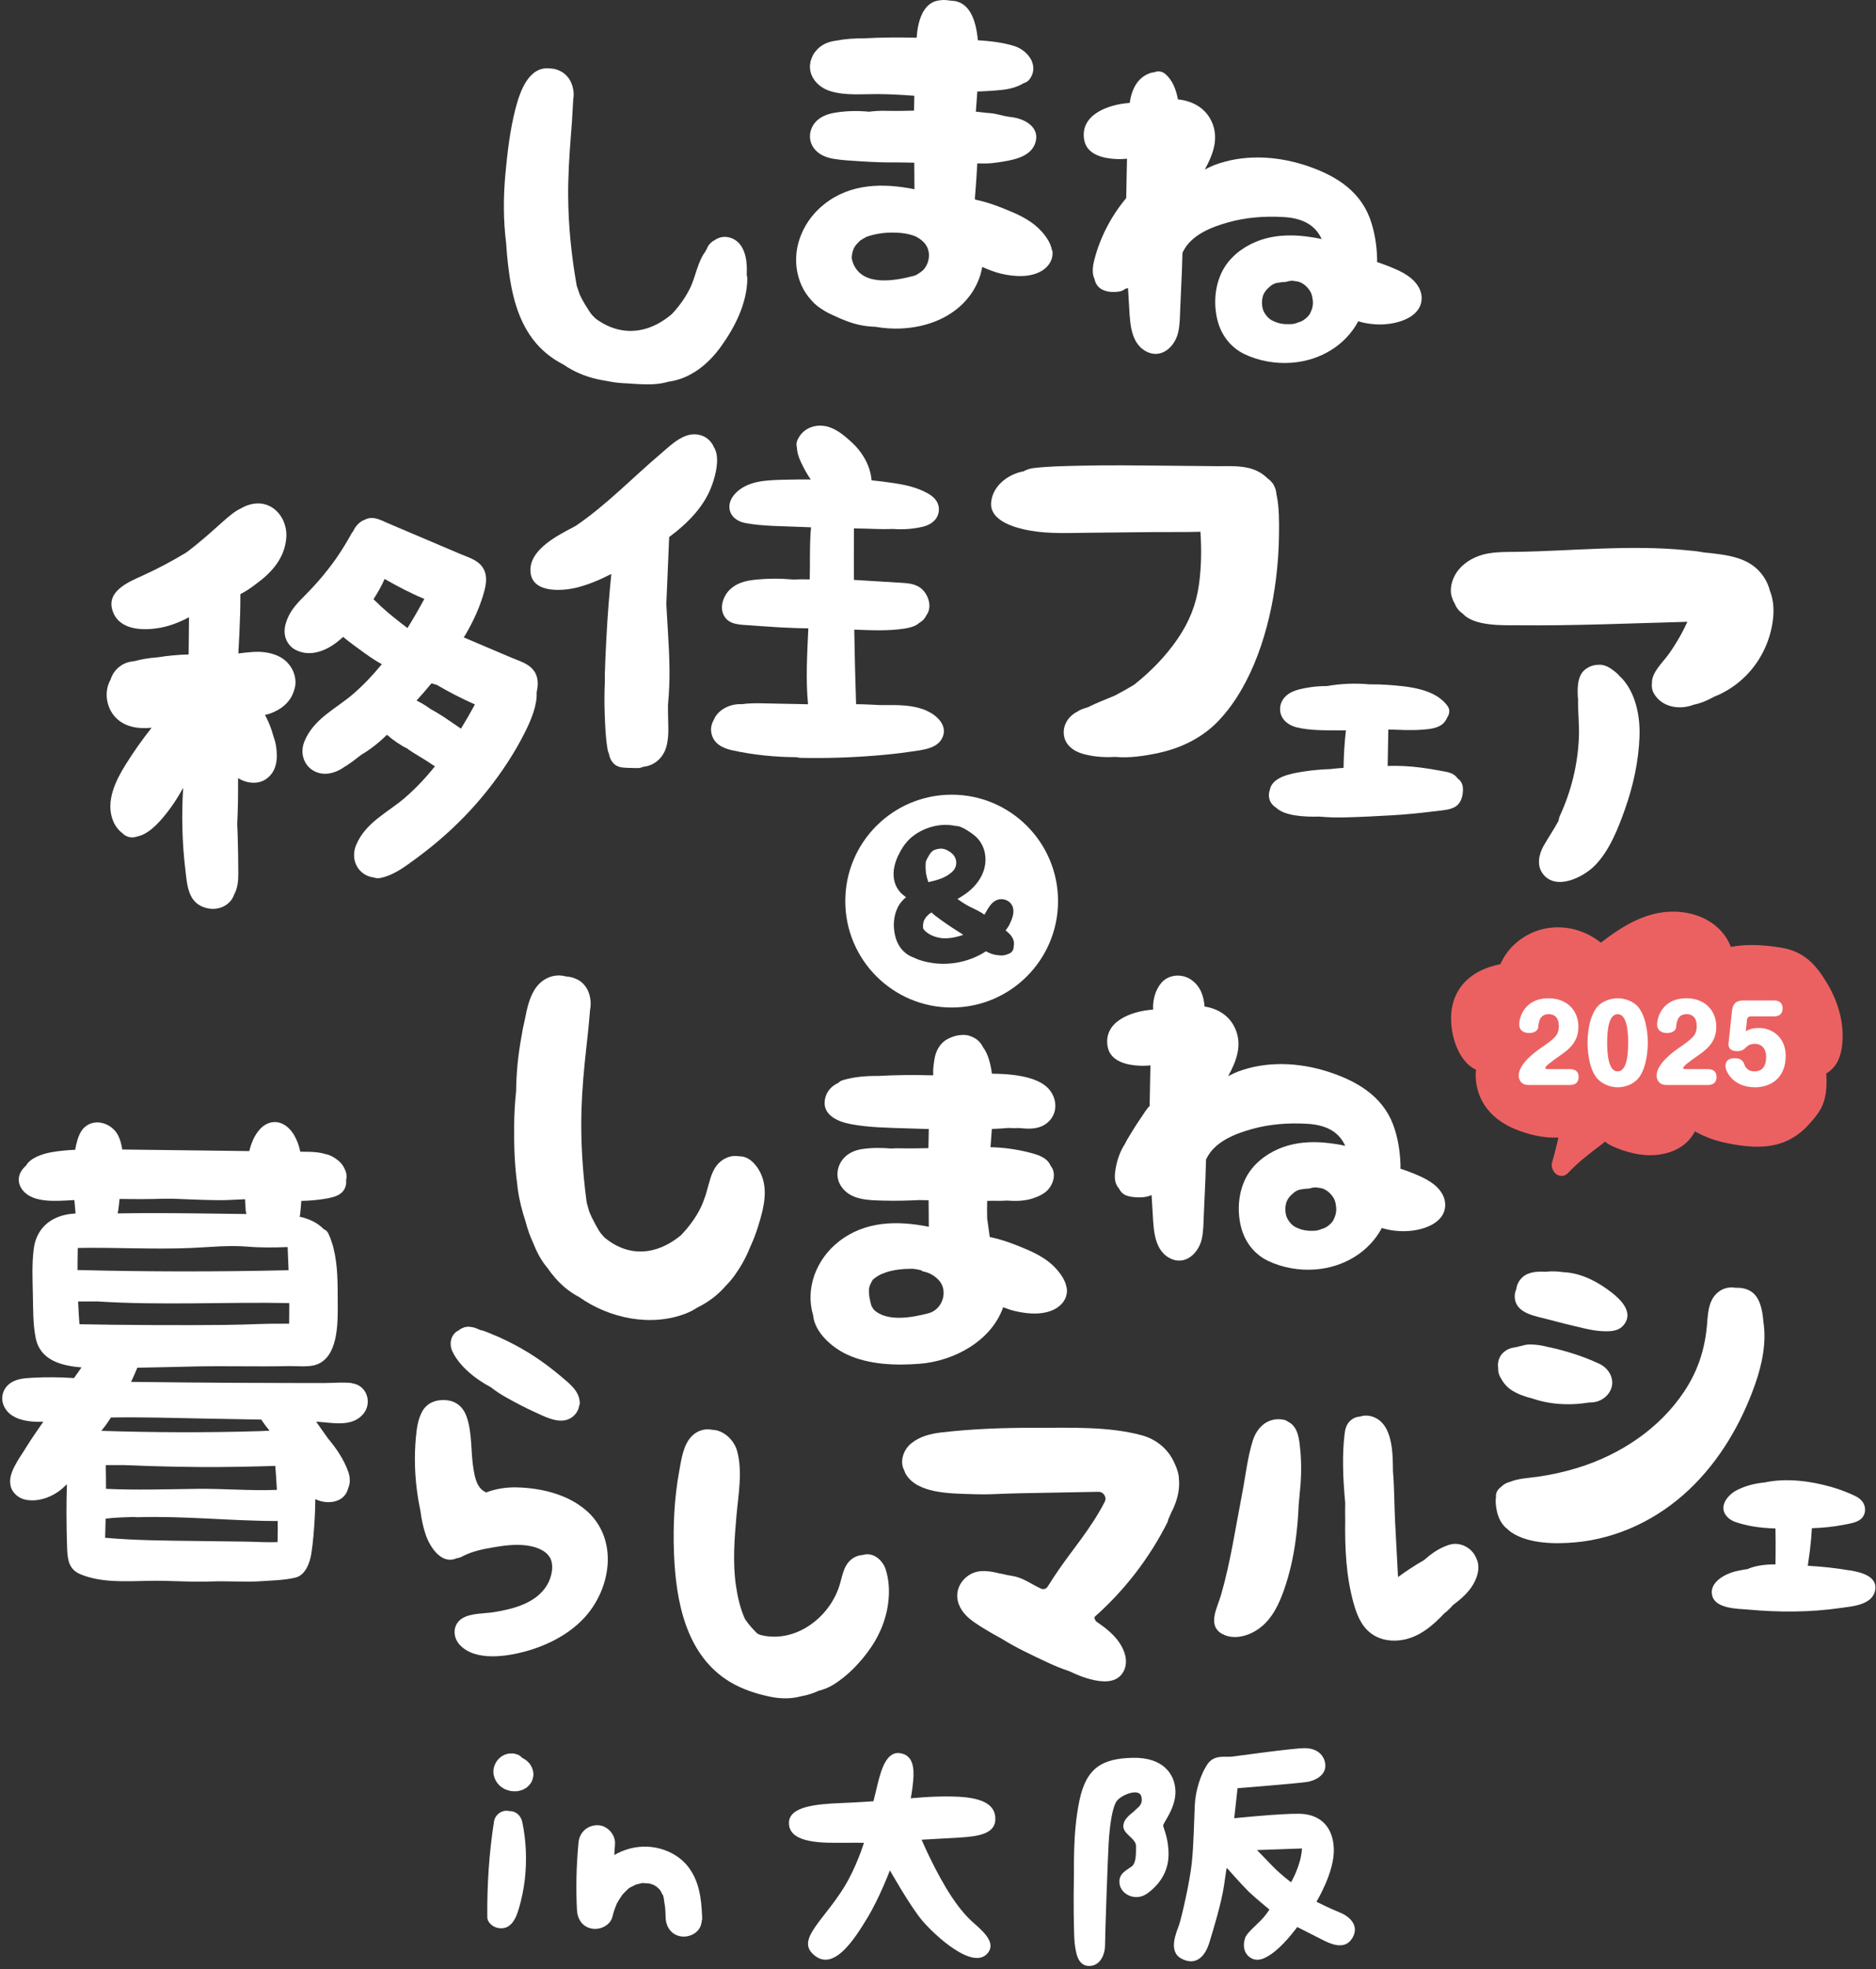 <svg width="527" height="553" viewBox="0 0 527 553" fill="none" xmlns="http://www.w3.org/2000/svg">
<rect x="0" y="0" width="527" height="553" fill="#333333" stroke="none"/>
<g clip-path="url(#clip0_120_12)">
<path d="M267.262 504.482C261.682 504.381 255.854 504.995 255.854 504.995C255.854 504.995 256.319 502.614 256.543 499.905C256.822 496.574 256.582 492.752 252.668 492.301C249.173 491.896 247.631 496.597 246.654 500.567C245.957 503.384 245.368 505.82 245.368 505.82C245.368 505.82 241.152 506.132 236.122 506.334C229.457 506.614 221.738 507.253 221.629 511.814C221.505 517.067 229.093 517.534 235.192 517.488C239.276 517.457 242.694 517.488 242.694 517.488C242.694 517.488 240.625 524.329 237.044 530.081C231.394 539.164 224.195 544.325 228.101 548.45C233.882 554.56 240.23 544.216 243.616 538.643C247.081 532.953 249.987 525.224 249.987 525.224C249.987 525.224 255.776 535.491 259.147 539.421C262.751 543.616 273.423 553.47 277.492 548.434C279.584 545.842 277.011 543.009 273.749 540.207C270.966 537.826 268.804 534.86 267.3 532.595C262.852 525.902 258.892 516.624 258.892 516.624C258.892 516.624 264.503 516.312 269.207 516.04C275.012 515.698 280.042 514.981 279.584 510.195C279.15 505.587 273.485 504.598 267.254 504.482H267.262Z" fill="white"/>
<path d="M330.2 502.863C330.014 498.084 326.635 493.437 318.187 493.624C309.74 493.811 305.167 496.325 303.23 505.626C301.292 514.927 301.788 524.228 301.664 528.252C301.548 531.902 301.602 543.523 301.912 545.85C302.222 548.177 302.664 551.945 305.795 552.069C308.926 552.194 310.429 549.119 310.429 546.099C310.429 543.079 311.181 522.095 311.429 517.752C311.677 513.409 312.367 507.26 313.87 505.564C315.374 503.867 320.063 502.108 320.628 504.497C321.194 506.887 319.567 507.579 318.815 508.397C318.063 509.214 315.622 510.537 315.56 512.794C315.498 515.059 319.125 516.25 319.125 518.391C319.125 520.531 319.187 523.045 318.001 524.049C316.815 525.053 314.056 525.995 314.498 529.015C314.932 532.035 319.063 534.105 322.38 531.653C325.697 529.202 328.2 525.684 328.262 520.905C328.324 516.126 326.759 513.363 326.759 512.608C326.759 511.853 330.386 507.642 330.2 502.863Z" fill="white"/>
<path d="M376.382 537.055C373.251 535.802 369.81 534.035 369.81 534.035C369.81 534.035 374.941 525.676 374.693 519.138C374.445 512.6 370.5 509.393 364.928 509.331C359.356 509.268 346.715 510.584 346.715 510.584L347.653 502.162C347.653 502.162 364.866 500.777 367.175 500.403C369.493 500.03 372.182 498.582 372.306 496.068C372.422 493.678 370.678 490.915 366.548 490.915C363.099 490.915 347.645 493.118 345.956 493.305C344.266 493.492 341.197 492.674 339.322 495.251C337.446 497.827 335.819 502.668 335.633 506.941C335.447 511.214 335.323 517.939 334.819 522.905C334.269 528.384 331.944 538.363 331.254 540.441C330.564 542.511 327.937 547.983 331.944 550.053C335.95 552.124 338.516 549.423 339.701 545.593C340.887 541.756 343.142 534.284 343.832 529.567C344.181 527.186 344.584 524.477 344.584 524.477C344.584 524.477 349.087 529.567 350.776 531.202C352.466 532.836 356.596 536.23 356.596 536.23C356.596 536.23 355.721 537.701 354.217 539.25C352.559 540.962 350.234 542.83 349.776 544.216C348.901 546.854 349.776 548.932 351.466 549.874C353.155 550.816 355.217 550.38 358.348 547.804C361.479 545.228 364.416 541.141 364.416 541.141C364.416 541.141 369.733 543.842 371.484 544.722C373.236 545.601 377.491 547.866 379.746 544.473C382.001 541.079 379.498 538.316 376.367 537.055H376.382ZM365.122 522.726C364.122 526.182 362.68 528.571 362.68 528.571C362.68 528.571 359.929 526.563 357.55 524.111C355.17 521.66 353.109 519.527 353.109 519.527L365.749 519.083C365.749 519.083 365.664 520.858 365.122 522.726Z" fill="white"/>
</g>
<path d="M149.793 497.753C149.776 497.345 149.634 496.919 149.51 496.547C149.492 496.493 149.474 496.44 149.439 496.387C149.297 496.085 149.119 495.766 148.942 495.482C148.8 495.251 148.587 495.074 148.409 494.878C148.214 494.683 148.037 494.488 147.824 494.328C147.487 494.062 147.096 493.849 146.741 493.654C146.723 493.654 146.706 493.654 146.688 493.636C146.369 493.264 145.978 492.962 145.499 492.749C145.304 492.66 145.091 492.625 144.896 492.572C144.718 492.518 144.488 492.43 144.292 492.412C144.097 492.376 143.849 492.412 143.671 492.412C143.476 492.412 143.228 492.394 143.032 492.412C142.695 492.465 142.358 492.572 142.021 492.66C141.968 492.66 141.914 492.696 141.861 492.714C141.471 492.855 141.116 493.086 140.779 493.317C140.442 493.548 140.158 493.867 139.892 494.133C139.803 494.222 139.714 494.328 139.643 494.435C139.111 495.216 138.845 495.801 138.649 496.742C138.649 496.795 138.632 496.866 138.632 496.919C138.596 497.256 138.596 497.647 138.632 498.002C138.632 498.428 138.791 498.836 138.916 499.226C138.951 499.35 138.987 499.457 139.058 499.581C139.235 499.954 139.43 500.344 139.679 500.663C139.998 501.089 140.406 501.533 140.868 501.835C141.311 502.136 141.79 502.456 142.305 502.615C142.837 502.793 143.423 502.988 143.991 503.006C144.417 503.006 144.86 503.059 145.286 503.006C145.712 502.953 146.138 502.811 146.564 502.704C146.688 502.669 146.812 502.615 146.919 502.562C147.238 502.402 147.558 502.225 147.859 502.03C147.93 501.994 147.983 501.941 148.037 501.888C148.303 501.675 148.551 501.409 148.782 501.16C148.817 501.107 148.871 501.072 148.906 501.018C149.084 500.752 149.297 500.433 149.439 500.131C149.545 499.918 149.58 499.687 149.651 499.474C149.847 498.8 149.864 498.587 149.829 497.771L149.793 497.753Z" fill="white"/>
<path d="M146.723 511.683C146.35 509.891 144.931 508.507 143.05 508.596C142.961 508.578 142.89 508.542 142.801 508.525C140.885 508.241 139.075 509.607 138.773 511.524C137.389 520.396 136.804 529.358 136.892 538.337C136.892 539.916 138.489 541.141 139.891 541.407C143.547 542.117 145.002 538.621 145.8 535.817C146.563 533.191 147.114 530.511 147.433 527.778C148.036 522.419 147.823 516.954 146.723 511.683Z" fill="white"/>
<path d="M197.262 539.047C197.262 538.869 197.262 538.692 197.244 538.514C197.244 538.23 197.244 537.946 197.208 537.662C196.996 533.013 196.41 528.506 193.606 524.602C190.944 520.893 186.419 518.799 181.912 518.586C178.487 518.426 175.346 519.332 172.578 520.911C172.649 519.935 172.667 518.941 172.755 517.947C173.022 515.268 170.608 512.571 167.911 512.553C165.036 512.517 162.782 514.523 162.516 517.397C161.913 523.679 161.753 529.996 162.073 536.314C162.197 538.887 163.563 541.07 166.225 541.584C168.55 542.028 171.442 540.715 172.046 538.23C172.241 537.414 172.471 536.615 172.773 535.835C172.915 535.48 173.057 535.107 173.199 534.752C173.252 534.628 173.288 534.557 173.305 534.486C173.323 534.451 173.341 534.433 173.376 534.38C173.767 533.723 174.14 533.049 174.601 532.428C174.636 532.392 174.796 532.144 174.956 531.931C174.938 531.966 174.956 531.931 175.08 531.806C175.204 531.665 175.346 531.523 175.47 531.398C175.896 530.972 176.535 530.245 177.103 529.979C177.209 529.925 177.316 529.89 177.387 529.854C177.76 529.642 178.15 529.446 178.54 529.269C178.576 529.269 178.611 529.233 178.647 529.216C179.055 529.127 179.445 529.003 179.836 528.932C180.066 528.879 180.705 528.666 180.901 528.772L180.244 528.825C180.475 528.825 180.723 528.825 180.954 528.825C181.309 528.825 181.664 528.861 182.018 528.896C182.196 528.896 182.373 528.932 182.551 528.967C182.586 528.967 182.604 528.967 182.622 528.967C182.941 529.056 183.296 529.18 183.598 529.304C183.651 529.34 183.704 529.358 183.793 529.411C183.953 529.5 184.095 529.588 184.237 529.677C184.379 529.766 185.408 530.405 184.716 529.979C184.077 529.588 184.946 530.227 185.106 530.405C185.23 530.529 185.337 530.671 185.443 530.813C185.497 530.884 185.479 530.848 185.514 530.901C185.692 531.15 185.851 531.558 185.94 531.735C185.993 531.86 186.047 531.966 186.1 532.09C186.313 532.623 186.295 532.57 186.064 531.931C186.437 532.144 186.544 533.812 186.632 534.238C186.703 534.628 186.756 535.036 186.81 535.427C186.827 535.569 186.845 535.71 186.863 535.835C186.952 536.704 186.952 537.609 186.987 538.479C187.076 541.052 188.513 543.252 191.14 543.749C193.464 544.193 196.339 542.88 196.96 540.395C197.084 539.916 197.155 539.472 197.191 539.047C197.191 539.047 197.208 539.047 197.226 539.047H197.262Z" fill="white"/>
<path d="M209.773 77.118C209.808 76.284 209.808 75.432 209.773 74.598C209.595 71.173 208.371 67.393 204.573 66.612C203.207 66.329 201.858 66.683 200.794 67.411C199.942 67.837 199.214 68.511 198.771 69.398C198.682 69.558 198.629 69.718 198.558 69.895C198.38 70.144 198.256 70.428 198.114 70.694C196.056 73.427 195.435 77.455 194.051 80.489C192.862 83.062 190.998 85.813 188.709 88.226C186.136 90.391 183.173 92.077 179.819 92.68C175.027 93.532 170.804 92.059 167.255 89.415C166.936 89.096 166.598 88.759 166.297 88.421C166.119 88.209 165.924 87.978 165.764 87.747C165.321 87.073 164.877 86.381 164.416 85.618C164.079 85.05 163.741 84.482 163.44 83.896C163.209 83.471 163.032 83.045 162.819 82.619C162.553 81.856 162.286 81.057 162.002 80.205C160.53 71.883 159.66 63.471 159.607 55.007C159.571 49.435 159.926 43.881 160.352 38.309C160.583 35.487 160.796 32.683 160.92 29.844C160.955 29.188 161.009 28.478 161.044 27.768C161.044 27.715 161.062 27.661 161.08 27.59C161.293 26.082 161.026 24.556 160.423 23.154C159.891 21.912 158.808 20.687 157.602 20.066C156.732 19.605 155.951 19.339 154.975 19.25C154.922 19.25 154.869 19.25 154.798 19.25C148.622 18.327 146.12 25.496 144.825 30.465C143.281 36.392 142.554 42.638 141.986 48.725C141.382 55.238 141.365 61.821 142.181 68.263C142.305 70.286 142.483 72.309 142.713 74.314C143.618 82.14 145.357 90.285 150.628 96.425C152.775 98.927 155.419 100.914 158.329 102.405C161.115 104.339 164.309 105.688 167.734 106.468C168.763 106.699 169.81 106.894 170.857 107.054C170.946 107.054 171.035 107.09 171.124 107.107C172.774 107.444 174.477 107.604 176.199 107.657C177.068 107.728 177.955 107.782 178.825 107.835C181.93 108.012 184.929 108.048 187.84 107.178C193.962 106.344 198.93 102.316 202.533 97.312C206.49 91.829 209.844 85.156 209.933 78.289C209.933 77.898 209.862 77.508 209.755 77.135L209.773 77.118Z" fill="white"/>
<path d="M295.5 70.25C295.181 68.263 293.903 66.453 292.59 64.98C290.39 62.513 287.373 60.845 284.374 59.568C281.003 58.13 277.525 56.764 273.922 56.054L273.869 55.628C274.135 52.381 274.366 49.133 274.543 45.886C276.584 45.886 277.702 46.01 280.204 45.62C283.913 45.052 289.467 44.36 290.834 40.136C292.271 35.7 287.799 33.322 284.179 32.896C281.145 32.541 280.133 31.814 277.063 31.689C276.087 31.548 275.111 31.459 274.135 31.37C274.277 29.489 274.419 27.59 274.543 25.709C276.85 25.621 279.157 25.479 281.446 25.248C283.363 25.053 285.758 24.503 287.568 23.349C288.207 23.189 288.811 22.835 289.29 22.178C290.372 20.652 290.496 19.073 290.017 17.635C289.999 17.547 289.964 17.476 289.928 17.404C289.893 17.316 289.875 17.227 289.84 17.138C289.769 16.961 289.68 16.801 289.591 16.642C289.538 16.535 289.467 16.428 289.414 16.34C289.414 16.34 289.414 16.322 289.396 16.304C288.402 14.743 286.717 13.483 284.907 12.915C281.712 11.921 278.181 11.531 274.703 11.3C274.171 5.657 272.396 0.298 267.161 0.192C267.019 0.156 266.86 0.174 266.7 0.138C265.564 -0.075 264.34 -0.039 263.186 0.227C260.223 0.919 258.785 3.812 258.111 6.509C257.774 7.84 257.597 9.206 257.508 10.59C252.557 10.484 247.588 10.484 242.673 10.768C240.082 10.75 237.491 10.91 234.953 11.407C232.718 11.673 230.641 12.489 229.151 14.37C228.672 14.885 228.317 15.524 228.051 16.216C227.926 16.517 227.82 16.837 227.731 17.138C227.731 17.174 227.713 17.192 227.696 17.227C227.696 17.28 227.696 17.334 227.678 17.387C226.844 21.113 229.541 24.485 233.339 25.621C237.526 26.881 242.247 26.401 246.559 26.419C250.001 26.437 253.426 26.632 256.851 26.898C256.816 28.282 256.78 29.684 256.762 31.068C255.538 31.104 254.331 31.122 253.125 31.139C248.653 31.21 247.819 30.927 244.11 31.37C240.987 31.068 237.846 31.122 234.723 31.619C232.309 31.991 229.949 32.879 228.547 34.99C227.145 37.102 227.181 39.817 228.778 41.804C230.109 43.472 232.15 44.271 234.208 44.608C236.639 44.998 239.106 45.141 241.555 45.282C244.873 45.495 248.191 45.655 251.528 45.602C253.302 45.602 255.059 45.655 256.833 45.691C256.851 48.104 256.887 50.517 256.887 52.931C256.887 53.002 256.904 53.073 256.922 53.144C248.12 51.387 239.017 51.44 231.546 57.331C224.697 62.744 221.538 71.936 225.158 80.134C225.886 81.767 226.844 83.151 227.98 84.375C228.796 85.351 229.807 86.15 230.907 86.842C231.937 87.534 233.055 88.12 234.226 88.617C236.71 89.805 239.283 90.835 241.981 91.349C243.294 91.598 244.625 91.722 245.973 91.775C248.262 92.183 250.623 92.343 252.929 92.254C260.347 91.97 267.836 89.149 272.396 83.08C274.188 80.684 275.431 77.898 275.927 74.953C277.613 75.716 279.335 76.39 281.127 76.834C284.8 77.721 289.662 78.076 292.963 75.858C294.862 74.58 295.98 72.575 295.607 70.268L295.5 70.25ZM259.513 75.68C258.856 76.301 258.093 76.834 257.259 77.277C257.082 77.348 256.922 77.401 256.745 77.455C251.403 78.857 242.353 80.543 239.691 74.012C239.478 73.498 239.336 72.983 239.266 72.486C239.301 71.031 239.709 69.576 240.667 68.547C240.987 68.209 241.324 67.872 241.661 67.535C242.229 67.162 242.815 66.825 243.418 66.506C245.814 65.654 248.351 65.281 250.977 65.317C253.036 65.335 255.041 65.565 256.975 66.293C257.117 66.346 257.313 66.453 257.472 66.524C258.093 66.861 258.697 67.269 259.282 67.819C261.607 69.948 261.359 73.48 259.495 75.662L259.513 75.68Z" fill="white"/>
<path d="M394.36 76.727C392 75.432 389.409 74.456 386.836 73.586C386.836 73.231 386.871 72.876 386.853 72.504C386.747 68.724 386.108 64.749 384.777 61.2C381.689 53.037 374.325 48.849 366.358 46.312C358.266 43.739 349.216 43.313 341.195 46.33C340.609 46.56 339.615 47.004 338.444 47.607C340.787 43.384 342.543 38.717 340.325 34.032C338.497 30.163 334.842 28.318 330.902 27.91C330.388 25.177 329.429 22.622 327.442 20.847C326.448 19.96 325.224 19.853 324.23 20.315C323.964 20.315 323.68 20.35 323.361 20.439C319.439 21.663 317.913 25.177 317.345 28.904C311.205 29.312 303.326 32.257 304.568 39.285C305.314 43.49 309.998 44.502 313.583 44.661C314.594 44.715 315.588 44.661 316.6 44.573C316.582 45.584 316.564 46.613 316.529 47.625C316.458 50.287 316.404 52.966 316.369 55.628C312.163 60.668 309.058 66.577 307.425 72.948C306.946 74.829 306.698 76.816 307.478 78.36C307.727 79.673 308.49 80.773 309.714 81.359C311.134 82.051 312.838 82.104 314.364 81.873C315.02 81.785 315.606 81.501 316.103 81.11C316.369 81.039 316.635 80.986 316.884 80.897C316.955 82.14 317.008 83.364 317.096 84.606C317.469 89.273 317.096 95.928 321.799 98.59C326.111 101.021 330.033 97.454 330.973 93.319C331.488 91.066 331.452 88.688 331.559 86.398C331.719 83.08 331.861 79.762 332.003 76.426C332.074 74.598 332.127 72.77 332.18 70.942C332.216 70.889 332.251 70.836 332.286 70.783C334.522 66.027 340.236 63.773 345.01 62.442C350.067 61.023 355.338 60.65 360.555 60.952C365.24 61.218 369.303 62.744 371.273 67.145C369.836 66.79 368.327 66.577 366.925 66.4C362.081 65.778 357.077 66.062 352.534 68.014C348.736 69.647 345.258 72.433 343.36 76.159C341.283 80.259 340.893 85.121 341.922 89.575C342.898 93.852 345.542 97.472 349.517 99.406C353.599 101.393 358.425 102.21 362.915 101.855C370.776 101.251 377.892 97.081 381.565 90.214C382.665 90.569 383.837 90.799 384.813 90.924C387.723 91.314 390.722 91.119 393.526 90.196C396.418 89.238 399.257 87.268 399.364 83.914C399.47 80.684 396.933 78.147 394.289 76.71L394.36 76.727ZM368.097 87.907C367.529 88.989 366.056 90.231 364.796 90.498C364.086 90.817 363.305 91.03 362.471 91.03C362.028 91.03 361.584 91.048 361.123 91.03C359.597 90.906 358.709 90.675 357.325 89.983C356.136 89.38 354.965 87.836 354.681 86.54C354.45 85.529 354.45 84.5 354.681 83.471C354.947 82.264 355.799 81.217 356.74 80.472C357.29 79.957 357.946 79.62 358.692 79.442C359.206 79.371 359.721 79.3 360.218 79.229C360.519 79.194 360.821 79.194 361.123 79.194C361.158 79.194 361.211 79.194 361.247 79.158C361.815 78.981 362.4 78.857 363.021 78.839C363.536 78.91 364.051 78.981 364.548 79.052C366.02 79.389 367.192 80.472 367.99 81.696C368.416 82.335 368.647 83.169 368.718 83.985C368.718 84.056 368.753 84.127 368.771 84.198C368.948 85.511 368.7 86.7 368.079 87.871L368.097 87.907Z" fill="white"/>
<path d="M213.145 328.463C211.902 326.44 210.092 324.665 207.679 324.718C205.212 324.257 202.728 325.393 201.22 327.433C199.747 329.421 199.25 332.118 198.558 334.443C198.434 334.851 198.327 335.277 198.203 335.685C197.777 336.856 197.369 338.027 196.872 339.057C195.594 341.701 193.625 344.487 191.247 346.918C188.585 349.083 185.568 350.733 182.197 351.265C177.388 352.011 173.2 350.343 169.757 347.468C169.438 347.113 169.136 346.776 168.834 346.403C168.657 346.172 168.48 345.942 168.32 345.693C167.894 344.984 167.486 344.238 167.06 343.457C166.741 342.854 166.439 342.251 166.137 341.647C165.924 341.204 165.747 340.742 165.552 340.299C165.303 339.5 165.072 338.666 164.824 337.779C163.653 329.101 163.085 320.353 163.351 311.569C163.529 305.784 164.061 300.035 164.7 294.285C165.019 291.375 165.356 288.465 165.587 285.537C165.64 284.845 165.729 284.117 165.782 283.389C165.782 283.336 165.818 283.283 165.818 283.212C166.084 281.65 165.871 280.053 165.321 278.58C164.824 277.267 163.795 275.972 162.606 275.28C162.127 274.996 161.648 274.801 161.168 274.641C161.062 274.606 160.973 274.552 160.867 274.517C160.175 274.339 159.536 274.251 158.915 274.197C155.951 273.363 152.757 274.517 150.77 277.072C148.764 279.645 148.037 283.212 147.398 286.495C147.025 288.021 146.724 289.565 146.493 291.055C145.553 296.131 145.038 301.259 144.985 306.405C144.648 309.617 144.452 312.864 144.435 316.094C144.381 321.56 144.541 327.149 145.304 332.597C145.357 333.023 145.393 333.449 145.446 333.857C145.872 336.998 146.67 340.086 147.664 343.12C148.214 345.214 148.924 347.255 149.847 349.189C150.805 351.674 152.065 354.034 153.786 356.057C155.153 358.044 156.732 359.872 158.595 361.469C159.873 362.569 161.275 363.492 162.748 364.273C171.319 370.306 182.977 372.631 192.684 368.851C193.838 368.407 194.902 367.822 195.896 367.183C198.931 365.692 201.681 363.652 203.882 361.079C205.709 359.286 207.2 357.05 208.407 355.01C209.294 353.484 210.039 351.904 210.696 350.289C211.583 348.373 212.346 346.403 212.967 344.398C214.564 339.252 216.144 333.414 213.127 328.445L213.145 328.463Z" fill="white"/>
<path d="M299.618 361.575C299.298 359.588 298.021 357.778 296.708 356.305C294.507 353.839 291.49 352.17 288.491 350.893C285.12 349.455 281.642 348.089 278.039 347.379C277.809 345.676 277.578 343.99 277.33 342.286C277.33 342.269 277.312 342.233 277.312 342.215C277.276 340.547 277.259 338.897 277.312 337.229C279.761 337.14 280.879 337.3 282.795 337.14C285.244 337.318 287.711 337.3 290.053 336.555C291.597 336.058 293.354 335.277 294.454 334.035C295.98 332.313 296.743 329.51 295.235 327.487C295.217 327.451 295.181 327.416 295.146 327.38C295.128 327.327 295.11 327.274 295.093 327.238C294.01 324.931 291.384 324.222 289.113 323.636C285.581 322.731 281.908 322.234 278.252 322.145C278.394 320.442 278.519 318.738 278.625 317.035C280.187 316.981 281.73 316.875 283.274 316.751C284.268 316.822 285.28 316.822 286.273 316.769C288.775 317.035 291.384 317.177 293.531 315.793C297.009 313.557 297.329 309.173 294.844 306.068C293.034 303.814 289.876 302.803 287.143 302.253C284.339 301.685 281.5 301.543 278.643 301.507C278.27 298.633 277.543 295.918 276.141 294.054C275.857 293.487 275.484 292.936 275.058 292.493C274.348 291.73 273.443 291.268 272.467 290.914C271.509 290.559 270.444 290.576 269.433 290.701C268.368 290.843 267.463 291.162 266.487 291.623C264.695 292.457 263.559 294.001 262.903 295.811C262.707 296.361 262.583 296.947 262.494 297.533C262.353 298.402 262.228 299.289 262.157 300.159C262.122 300.656 262.14 301.153 262.175 301.667C262.157 301.774 262.122 301.862 262.104 301.969C256.958 301.845 251.812 301.845 246.701 302.146C243.347 302.111 239.976 302.377 236.781 303.318C236.231 303.477 235.823 303.761 235.486 304.098C233.658 304.932 232.203 306.405 231.76 308.606C230.855 313.06 235.344 314.976 238.875 315.651C243.968 316.627 249.203 316.68 254.385 316.857C256.568 316.928 258.732 316.999 260.915 317.052C260.862 318.845 260.826 320.619 260.809 322.412C259.584 322.447 258.378 322.465 257.171 322.483C253.693 322.536 252.415 322.376 250.268 322.518C247.571 322.287 244.838 322.287 242.194 322.678C240.135 322.979 238.13 323.849 236.799 325.499C235.113 327.575 234.705 330.432 236.089 332.793C238.627 337.105 244.004 337.034 248.405 337.158C251.688 337.247 254.953 337.158 258.236 336.998C259.105 337.016 259.992 337.016 260.862 337.051C260.88 339.465 260.915 341.878 260.915 344.292C260.915 344.362 260.933 344.433 260.951 344.504C252.149 342.748 243.046 342.801 235.575 348.692C229.311 353.643 226.152 361.753 228.423 369.383C228.885 374.246 233.818 378.451 237.935 380.368C244.11 383.243 251.599 383.491 258.289 382.976C268.173 382.213 278.554 376.428 281.801 367.094C282.902 367.52 284.02 367.911 285.173 368.177C288.846 369.064 293.709 369.419 297.009 367.201C298.908 365.923 300.026 363.918 299.653 361.611L299.618 361.575ZM244.288 361.274C244.288 361.274 244.288 361.256 244.288 361.238C244.288 361.203 244.288 361.185 244.306 361.15C244.306 361.114 244.377 360.972 244.412 360.848C244.465 360.741 244.518 360.599 244.536 360.564C244.731 360.156 244.944 359.765 245.175 359.375C245.938 358.701 246.772 358.168 247.659 357.76C248.085 357.583 248.493 357.423 248.831 357.317C251.262 356.5 253.87 356.287 256.426 356.287C257.189 356.358 257.969 356.5 258.732 356.713C258.91 356.82 259.087 356.926 259.265 357.033C260.702 357.281 262.086 357.938 263.399 359.162C266.611 362.108 264.926 367.715 260.862 368.78C256.319 369.969 249.15 371.335 245.441 367.751C245.211 367.414 245.015 367.077 244.802 366.722C244.572 365.905 244.376 365.107 244.235 364.273C244.235 364.131 244.164 363.669 244.146 363.581C244.128 363.226 244.11 362.853 244.11 362.498C244.11 362.285 244.11 362.09 244.146 361.877C244.181 361.487 244.181 361.54 244.11 362.019C244.093 361.788 244.217 361.469 244.27 361.256L244.288 361.274Z" fill="white"/>
<path d="M400.925 331.32C398.565 330.024 395.974 329.048 393.401 328.179C393.401 327.824 393.437 327.469 393.419 327.096C393.312 323.316 392.674 319.342 391.343 315.792C388.255 307.63 380.891 303.442 372.923 300.904C364.831 298.331 355.781 297.905 347.76 300.922C347.175 301.153 346.181 301.596 345.01 302.199C347.352 297.976 349.109 293.309 346.891 288.624C345.205 285.04 341.957 283.212 338.373 282.644C338.178 279.698 337.202 276.93 334.664 275.156C332.038 273.328 328.223 273.576 326.146 276.114C324.532 278.084 323.786 280.87 323.928 283.478V283.514C317.788 283.922 309.909 286.868 311.152 293.895C311.897 298.1 316.582 299.112 320.166 299.272C321.178 299.325 322.171 299.272 323.183 299.183C323.165 300.194 323.147 301.224 323.112 302.235C323.041 305.003 322.988 307.789 322.952 310.558C322.136 311.374 321.533 312.385 320.894 313.326C319.847 314.852 318.835 316.396 317.877 317.975C317.735 318.206 317.593 318.454 317.451 318.685C316.901 319.519 316.404 320.406 315.96 321.311C314.594 323.423 313.778 325.872 313.37 328.356C313.104 329.989 312.979 331.852 313.973 333.289C314.08 333.449 314.204 333.591 314.328 333.733C314.665 334.425 315.144 335.046 315.854 335.454C316.777 335.987 317.877 336.111 318.906 336.2C319.918 336.288 320.947 336.271 321.958 336.075C322.491 335.987 323.005 335.809 323.502 335.596C323.573 336.803 323.627 338.01 323.715 339.234C324.088 343.901 323.715 350.556 328.418 353.217C332.73 355.648 336.652 352.082 337.592 347.947C338.107 345.693 338.071 343.315 338.178 341.026C338.337 337.708 338.479 334.39 338.621 331.053C338.692 329.226 338.746 327.398 338.799 325.57C338.834 325.517 338.87 325.464 338.905 325.41C341.141 320.655 346.855 318.401 351.629 317.07C356.686 315.65 361.956 315.278 367.174 315.579C371.858 315.846 375.922 317.372 377.892 321.773C376.454 321.418 374.946 321.205 373.544 321.027C368.7 320.406 363.696 320.69 359.153 322.642C355.355 324.275 351.877 327.061 349.978 330.787C347.902 334.886 347.512 339.749 348.541 344.203C349.517 348.479 352.161 352.099 356.136 354.034C360.217 356.021 365.044 356.837 369.534 356.482C377.395 355.879 384.511 351.709 388.184 344.842C389.284 345.196 390.455 345.427 391.431 345.551C394.342 345.942 397.341 345.747 400.144 344.824C403.037 343.866 405.876 341.896 405.983 338.542C406.089 335.312 403.552 332.775 400.907 331.337L400.925 331.32ZM374.662 342.499C374.094 343.582 372.621 344.824 371.361 345.09C370.652 345.409 369.871 345.622 369.037 345.622C368.593 345.622 368.15 345.64 367.688 345.622C366.162 345.498 365.275 345.267 363.891 344.575C362.702 343.972 361.531 342.428 361.247 341.133C361.016 340.121 361.016 339.092 361.247 338.063C361.513 336.856 362.365 335.809 363.305 335.064C363.855 334.549 364.512 334.212 365.257 334.035C365.772 333.964 366.286 333.893 366.783 333.822C367.085 333.786 367.387 333.786 367.688 333.786C367.724 333.786 367.777 333.786 367.812 333.751C368.38 333.573 368.966 333.449 369.587 333.431C370.102 333.502 370.616 333.573 371.113 333.644C372.586 333.981 373.757 335.064 374.556 336.288C374.982 336.927 375.212 337.761 375.283 338.577C375.283 338.648 375.319 338.719 375.319 338.79C375.496 340.104 375.248 341.292 374.627 342.464L374.662 342.499Z" fill="white"/>
<path d="M98.971 388.406C96.522 388.087 93.86 388.371 91.376 388.371C88.519 388.371 85.662 388.371 82.787 388.371C77.215 388.371 71.643 388.353 66.071 388.318C56.329 388.264 46.569 388.176 36.827 388.051C37.448 386.738 38.033 385.407 38.584 384.076C44.067 383.988 49.55 383.846 55.033 383.722C63.64 383.544 72.034 383.81 80.658 383.633C85.005 383.58 87.472 384.094 89.921 382.746C95.209 379.818 94.889 370.554 94.872 365.408C94.854 360.546 94.907 355.418 93.718 350.644C93.629 350.218 93.523 349.792 93.381 349.367C93.363 349.278 93.31 349.225 93.292 349.136C93.008 348.231 92.689 347.326 92.281 346.456C91.962 345.764 91.482 345.374 90.95 345.179C89.175 343.315 86.78 342.251 84.171 341.665C84.225 341.452 84.278 341.239 84.313 341.026C84.438 340.015 84.562 338.24 84.65 337.229C86.798 337.193 88.945 337.016 91.074 336.679C93.843 336.235 96.948 335.578 97.25 332.225C97.267 331.958 97.25 331.692 97.232 331.426V331.391C97.392 330.681 97.392 330.077 97.232 329.35C97.143 328.942 96.948 328.551 96.788 328.179C96.38 327.274 95.724 326.44 94.943 325.836C93.984 325.073 92.955 324.452 91.749 324.15C91.624 324.115 91.518 324.115 91.394 324.079C89.814 323.565 88.111 323.476 86.443 323.441C85.751 323.441 85.059 323.441 84.367 323.423C84.012 321.79 83.462 320.193 82.61 318.738C81.687 317.194 80.32 315.792 78.546 315.278C76.558 314.692 74.518 315.491 73.134 316.964C71.501 318.703 70.596 320.939 70.028 323.245C62.007 323.139 53.986 323.032 45.983 322.944C42.097 322.891 38.229 322.837 34.342 322.802C34.147 321.418 33.792 320.069 33.189 318.862C31.521 315.544 26.907 313.876 23.873 316.449C22.435 317.673 21.867 319.59 21.424 321.364C21.3 321.861 21.229 322.358 21.122 322.873C18.886 322.979 16.65 323.174 14.45 323.565C12.037 323.991 8.541 325.091 7.281 327.362C5.24 329.137 4.353 331.852 6.535 334.425C9.499 337.868 15.887 337.246 19.951 337.051C20.27 337.051 20.572 337.016 20.891 336.98C20.998 337.992 21.122 339.766 21.229 340.76C19.17 340.884 17.147 341.275 15.248 342.233C11.912 343.919 9.996 346.918 9.499 350.573C8.931 354.814 9.144 359.268 9.233 363.545C9.321 367.556 9.233 371.797 10.031 375.736C11.273 381.965 17.183 383.544 22.897 383.988C22.187 384.981 21.495 385.993 20.785 386.987C16.899 386.721 13.012 386.685 9.126 386.898C6.784 387.04 4.335 387.146 2.454 388.761C0.679 390.287 0.147 392.701 1.088 394.812C2.862 398.841 8.257 399.408 12.161 399.249C10.493 401.627 8.842 404.04 7.298 406.507C7.086 406.861 6.855 407.216 6.624 407.589C5.719 408.92 4.867 410.286 4.122 411.706C3.217 413.445 2.56 415.237 2.969 417.225C3.377 419.194 5.187 420.721 7.103 421.129C10.262 421.785 13.669 420.756 16.278 418.946C17.2 418.307 18.017 417.562 18.797 416.799C18.727 419.532 18.655 422.264 18.673 424.997C18.673 428.227 18.744 431.474 18.851 434.704C18.975 437.934 19.277 440.684 22.577 442.068C28.362 444.499 35.372 444.056 41.494 443.931C48.45 443.79 52.833 444.357 59.772 444.091C63.303 443.949 69.354 444.304 72.868 444.056C76.168 443.825 79.788 443.789 83.018 443.009C85.751 442.352 87.046 438.927 87.454 436.301C87.987 432.894 88.235 429.416 88.43 425.991C88.519 424.323 88.554 422.655 88.572 420.987C89.868 421.59 91.287 421.909 92.76 421.821C95.138 421.679 97.143 420.419 97.782 418.023C97.782 418.023 97.782 418.006 97.782 417.988C98.421 416.604 98.385 414.9 97.871 413.409C96.629 409.86 94.517 406.773 92.121 403.916C92.032 403.774 91.926 403.632 91.837 403.508C90.844 402.07 89.832 400.668 88.821 399.249C88.927 399.249 89.051 399.249 89.158 399.249C93.434 399.515 98.829 400.846 102.023 397.101C104.667 393.978 103.07 388.992 98.918 388.46L98.971 388.406ZM77.783 418.378C70.277 418.68 62.699 417.988 55.211 418.094C46.729 418.201 38.246 418.485 29.782 418.094C29.782 415.876 29.764 413.676 29.711 411.457C29.942 411.457 30.172 411.422 30.403 411.422C31.84 411.422 33.278 411.422 34.715 411.422C37.093 411.475 39.471 411.617 41.849 411.688C46.746 411.848 51.626 411.937 56.524 411.972C63.462 412.008 70.401 411.866 77.339 411.653C77.517 413.906 77.659 416.16 77.783 418.414V418.378ZM33.615 336.679C37.714 336.75 41.813 336.767 45.895 336.625C46.693 336.59 47.864 336.661 48.663 336.625C53.046 336.785 57.039 336.998 61.422 337.034C63.906 337.051 66.373 336.856 68.839 336.767C68.893 337.655 68.946 339.305 69.052 340.174C69.088 340.441 69.141 340.689 69.23 340.92C64.527 340.849 59.842 340.796 55.14 340.742C47.776 340.654 40.411 340.618 33.047 340.742C33.313 339.66 33.455 337.779 33.597 336.679H33.615ZM21.85 350.449C32.532 350.254 43.197 350.91 53.88 350.449C59.079 350.218 64.208 349.65 69.425 350.076C73.24 350.396 77.002 350.343 80.8 350.201C80.888 352.366 80.995 354.53 81.066 356.695C61.298 357.157 41.529 357.139 21.779 356.642C21.779 354.584 21.814 352.525 21.85 350.467V350.449ZM22.311 371.85C22.187 369.845 22.027 367.839 21.956 365.834C21.956 365.71 21.956 365.586 21.956 365.479C23.731 365.479 25.505 365.462 27.297 365.462C45.256 366.615 63.267 365.586 81.261 365.923C81.261 367.502 81.261 370.111 81.226 371.708C72.069 371.672 72.069 371.956 62.895 372.063C52.425 372.187 32.781 372.098 22.311 371.868V371.85ZM29.853 400.012C30.314 399.373 30.722 398.716 31.166 398.06C39.968 397.918 48.752 398.184 57.553 398.361C62.824 398.468 68.094 398.539 73.382 398.645C74.11 399.728 74.891 400.775 75.707 401.769C74.713 401.804 73.719 401.857 72.761 401.893C58.015 402.336 43.251 402.283 28.486 401.804C28.948 401.201 29.409 400.615 29.853 400.012ZM77.96 432.805C77.96 432.805 77.96 432.965 77.96 433.054C74.997 433.178 71.963 432.947 69.07 432.912C64.421 432.858 59.754 432.805 55.104 432.734C46.569 432.628 38.033 432.592 29.533 431.829C29.587 430.037 29.64 428.262 29.675 426.47C32.479 426.115 34.697 426.097 37.501 425.991C37.661 425.991 38.495 426.08 38.672 426.062C51.786 425.654 64.882 427.127 78.014 427.127C78.014 427.819 78.031 428.493 78.031 429.185C78.031 430.392 77.996 431.581 77.978 432.787L77.96 432.805Z" fill="white"/>
<path d="M162.854 393.801C162.729 390.571 159.89 388.477 157.583 386.508C155.276 384.556 152.863 382.728 150.343 381.06C147.717 379.321 144.984 377.777 142.145 376.41C141.985 376.34 141.825 376.269 141.684 376.198C140.619 375.665 139.519 375.168 138.383 374.742C138.294 374.707 138.205 374.654 138.117 374.618C137.07 374.192 135.952 373.66 134.816 373.465C134.745 373.429 134.692 373.376 134.621 373.358C134.177 373.163 133.698 372.95 133.219 372.808C132.758 372.684 132.296 372.631 131.817 372.577C131.373 372.524 130.894 372.613 130.486 372.719C130.451 372.719 130.397 372.755 130.362 372.755C130.096 372.861 129.83 372.986 129.563 373.092C129.546 373.092 129.51 373.11 129.492 373.128C129.351 373.216 129.191 373.358 129.084 373.429C129.013 373.483 128.96 373.536 128.889 373.571C126.742 374.547 126.014 377.227 127.097 379.516C128.108 381.663 129.776 383.597 131.551 385.194C133.503 386.951 135.668 388.371 137.939 389.595C139.252 390.66 140.69 391.565 142.163 392.399C144.736 393.836 147.362 395.238 150.059 396.463C152.739 397.669 156.377 399.675 159.376 398.663C161.026 398.113 162.392 396.622 162.676 394.883C162.818 394.511 162.907 394.12 162.889 393.765L162.854 393.801Z" fill="white"/>
<path d="M164.344 423.879C159.163 419.549 151.816 417.828 145.126 417.686C142.18 417.615 139.27 418.077 136.537 419.106C136.058 418.857 135.597 418.573 135.207 418.201C133.787 416.799 133.361 414.599 133.042 412.718C132.19 407.873 132.722 402.585 131.107 397.9C130.185 395.221 128.286 393.482 125.429 393.198C122.678 392.931 119.999 393.836 118.615 396.356C117.372 398.61 117.053 401.219 116.822 403.738C116.592 406.294 116.503 408.867 116.574 411.44C116.68 415.734 117.213 420.046 118.1 424.252C118.402 426.594 118.863 428.919 119.626 431.084C120.851 434.562 124.08 439.495 128.339 437.561C128.783 437.525 129.244 437.401 129.705 437.153C132.438 435.68 135.49 435.041 138.543 434.526C141.524 434.012 144.629 433.604 147.664 433.959C150.042 434.225 153.076 435.13 154.407 437.259C155.773 439.46 154.975 442.831 153.786 444.925C150.84 450.089 144.434 451.793 138.898 452.698C136.094 453.159 132.456 452.946 129.972 454.384C127.115 456.052 127.061 459.689 129.191 461.943C133.538 466.557 142.287 465.208 147.699 463.718C153.715 462.05 159.589 459.086 163.901 454.561C171.78 446.256 173.998 431.953 164.38 423.897L164.344 423.879Z" fill="white"/>
<path d="M248.866 440.844C247.978 438.129 245.316 435.715 242.318 436.674C241.466 436.727 240.596 436.958 239.762 437.472C236.976 439.229 236.728 442.334 235.84 445.174C233.019 454.313 223.295 461.659 213.499 459.086C213.233 458.962 212.967 458.838 212.701 458.696C211.441 457.453 210.252 456.123 209.276 454.65C207.909 451.651 207.182 448.297 206.738 445.262C205.798 438.785 206.312 432.184 206.88 425.707C207.395 419.833 208.655 413.285 207.075 407.483C206.224 404.342 203.225 401.591 200.137 401.52C198.096 401.077 195.913 401.68 194.316 403.312C191.921 405.761 191.406 409.807 190.821 413.019C189.419 420.65 189.046 428.404 189.33 436.141C189.845 449.504 192.613 464.8 205.052 472.306C208.459 474.365 212.594 475.713 216.48 476.494C218.965 476.991 221.449 477.08 223.845 476.618C223.916 476.618 223.987 476.618 224.058 476.583C224.111 476.583 224.164 476.547 224.217 476.53C224.554 476.459 224.892 476.405 225.229 476.299C226.755 476.051 228.263 475.554 229.683 474.933C229.754 474.897 229.825 474.862 229.878 474.826C231.298 474.471 232.682 473.957 234.048 473.123C238.272 470.532 241.909 466.646 244.695 462.6C247.588 458.358 249.398 453.39 249.682 448.244C249.824 445.813 249.593 443.168 248.83 440.844H248.866Z" fill="white"/>
<path d="M331.186 414.971C331.044 413.694 330.672 412.522 330.175 411.422C330.175 411.387 330.139 411.333 330.122 411.298C330.051 411.138 329.98 410.961 329.909 410.819C328.276 407.11 325.011 404.2 320.717 403.046C311.329 400.509 300.753 400.97 291.33 400.952C282.369 400.917 273.39 401.219 264.482 402.248C261.429 402.603 258.413 403.348 255.982 405.318C253.692 407.181 252.681 410.535 254.03 412.931C254.154 413.339 254.314 413.747 254.597 414.173C257.827 419.301 266.7 419.372 271.952 419.549C278.944 419.798 279.352 419.461 286.344 419.337C293.69 419.195 301.055 419.07 308.401 418.928H308.543C310.016 418.893 310.992 420.454 310.318 421.768C308.419 425.459 306.077 428.955 303.61 432.326C301.569 435.112 299.458 437.863 297.488 440.702C296.654 441.909 295.305 443.949 294.294 445.564C293.903 446.185 293.123 446.416 292.448 446.114C289.911 444.979 287.71 443.257 284.977 442.672C284.25 442.512 283.522 442.388 282.795 442.281C282.174 442.104 281.499 441.962 280.79 441.838C278.625 441.305 276.264 440.879 274.171 441.447C271.367 442.21 269.095 444.766 268.918 447.694C268.74 450.355 270.231 452.733 272.183 454.401C274.153 456.069 276.477 457.365 278.696 458.678C279.53 459.175 280.381 459.636 281.251 460.098C285.261 462.635 289.715 464.694 293.957 466.699C295.997 467.657 298.109 468.562 300.274 469.254C302.953 470.532 305.704 471.614 308.579 472.022C311.418 472.431 314.293 472.022 315.695 469.219C317.008 466.575 315.996 463.54 314.417 461.233C312.713 458.784 310.406 457.01 307.975 455.36C307.958 455.342 307.94 455.306 307.904 455.289C307.833 455.164 307.745 455.04 307.674 454.916C307.638 454.845 307.603 454.792 307.567 454.721C307.532 454.632 307.479 454.543 307.425 454.437C307.443 454.295 307.479 454.171 307.514 454.029C315.89 446.611 322.846 437.597 327.886 427.624C328.045 427.322 328.116 427.003 328.187 426.683C328.418 426.169 328.649 425.654 328.862 425.139C328.95 424.944 329.039 424.767 329.11 424.571C329.234 424.305 329.394 424.057 329.5 423.791C329.5 423.773 329.518 423.737 329.536 423.72C329.572 423.631 329.625 423.56 329.66 423.471C329.713 423.347 329.767 423.241 329.802 423.116C330.885 420.561 331.488 417.864 331.151 414.989L331.186 414.971Z" fill="white"/>
<path d="M365.275 407.341C365.009 404.377 364.743 400.633 361.832 399.249C361.513 398.983 361.105 398.787 360.59 398.681C356.331 397.882 353.19 400.597 351.93 404.555C350.44 409.257 349.907 414.456 348.967 419.283C347.104 428.866 345.684 438.697 342.951 448.084C341.94 451.527 339.047 456.513 343.377 458.855C346.749 460.683 351.079 459.317 353.918 457.152C357.36 454.543 359.259 450.551 360.661 446.576C362.223 442.157 363.27 437.561 363.909 432.929C364.37 429.558 364.689 426.115 364.814 422.708C364.991 421.111 365.026 419.993 365.186 418.591C365.577 414.847 365.612 411.067 365.293 407.323L365.275 407.341Z" fill="white"/>
<path d="M414.98 438.218C414.873 437.934 414.749 437.65 414.625 437.384C413.702 435.219 411.537 433.71 409.177 433.551C407.775 433.462 406.498 433.959 405.255 434.527C404.457 434.881 403.694 435.325 402.949 435.822C401.919 436.514 400.961 437.295 400.021 438.111C397.501 439.549 395.07 441.146 392.727 442.867C392.461 437.721 392.177 432.557 391.911 427.411C391.663 422.761 391.716 417.917 391.308 413.179C391.308 413.09 391.308 413.002 391.308 412.913C391.237 408.104 391.308 399.817 385.629 397.847C384.334 397.403 383.092 397.439 382.009 397.811C381.069 397.847 380.164 398.202 379.383 398.894C378.176 399.976 377.874 401.343 377.697 402.869C377.36 405.761 377.253 408.689 377.289 411.6C377.324 415.078 377.573 418.538 377.892 422.016C377.857 423.666 377.857 425.317 377.892 426.967C377.786 434.757 378.123 442.53 380.217 450.107C381.104 453.301 382.328 456.513 385.026 458.589C387.652 460.612 391.059 461.091 394.253 460.47C398.743 459.618 402.452 456.566 405.699 453.088C406.622 452.378 407.456 451.562 408.219 450.675C408.343 450.586 408.485 450.497 408.609 450.391C410.916 448.634 413.117 446.629 414.359 443.949C415.193 442.157 415.654 440.116 414.98 438.182V438.218Z" fill="white"/>
<path d="M452.636 362.889C449.956 360.812 446.886 358.985 443.621 358.009C442.255 357.6 440.693 357.299 439.131 357.245C437.481 356.997 435.795 356.926 434.145 357.139C431.803 356.997 429.247 357.139 427.562 358.789C426.657 359.659 426.071 360.83 425.947 362.054C425.556 362.888 425.397 363.811 425.574 364.858C426.248 368.957 431.537 369.596 434.784 370.484C438.173 371.406 441.58 372.24 444.987 373.021C446.709 373.411 448.43 373.749 450.205 373.82C452.352 373.908 454.659 373.891 456.149 372.063C459.006 368.567 455.297 364.929 452.653 362.889H452.636Z" fill="white"/>
<path d="M449.228 382.959C444.845 380.9 440.143 379.427 435.44 378.362C435.316 378.327 435.192 378.327 435.068 378.309C433.311 377.83 431.519 377.546 429.762 377.546C428.928 377.546 428.111 377.724 427.331 377.972C426.905 378.043 426.479 378.132 426.053 378.274C425.716 378.309 425.361 378.38 425.041 378.469C424.988 378.469 424.935 378.469 424.882 378.487C424.758 378.504 424.616 378.54 424.491 378.575C423.622 378.842 422.983 379.214 422.309 379.818C421.936 380.155 421.599 380.581 421.368 381.042C421.209 381.379 420.996 381.805 420.925 382.195C420.818 382.834 420.765 383.189 420.818 383.651C420.818 383.651 420.818 383.668 420.818 383.686C420.818 383.739 420.818 383.775 420.818 383.828C420.818 384.005 420.836 384.183 420.871 384.36C420.871 384.378 420.871 384.396 420.871 384.414C420.871 384.556 420.871 384.715 420.871 384.857C420.925 385.691 421.262 386.49 421.741 387.217C422.451 388.548 423.551 389.72 424.793 390.483C426.55 391.565 428.484 392.257 430.507 392.718C430.543 392.718 430.578 392.754 430.614 392.772C433.896 393.872 437.197 394.351 440.657 394.333C442.184 394.333 443.71 394.227 445.236 394.014C445.644 393.961 446.07 393.89 446.478 393.836C447.188 393.836 447.897 393.783 448.625 393.57C450.098 393.144 451.429 392.133 452.21 390.802C453.966 387.768 452.192 384.325 449.246 382.959H449.228Z" fill="white"/>
<path d="M495.366 371.158C495.313 370.555 495.26 369.951 495.171 369.348C494.852 367.236 494.284 364.823 492.704 363.297C491.249 361.913 489.404 361.575 487.523 361.629C485.66 361.292 483.654 361.824 482.199 363.261C479.697 365.71 479.786 369.454 479.466 372.702C478.792 379.374 476.822 385.177 473.114 390.766C466.157 401.236 455.12 408.512 443.213 412.185C439.522 413.321 435.724 414.173 431.891 414.705C429.141 415.078 426.55 415.166 424.154 416.142C423.231 416.373 422.344 416.852 421.741 417.491C421.723 417.509 421.705 417.544 421.688 417.562C421.617 417.615 421.546 417.668 421.457 417.722C420.463 418.538 420.144 419.514 420.25 420.454C420.179 420.898 420.126 421.359 420.161 421.821C420.303 424.252 420.889 426.754 422.575 428.6C422.823 428.866 423.089 429.096 423.373 429.309C423.781 429.718 424.225 430.09 424.687 430.392C429.549 433.551 436.895 433.622 442.485 433.125C454.499 432.042 465.696 426.612 474.444 418.361C483.033 410.269 489.173 399.746 493.059 388.673C495.011 383.101 496.271 377.049 495.366 371.158Z" fill="white"/>
<path d="M519.517 440.986C515.667 440.312 511.745 439.921 507.841 439.69C507.859 439.513 507.894 439.353 507.912 439.176C508.107 437.898 508.284 436.621 508.444 435.343C508.693 433.284 508.87 431.226 508.994 429.15C511.976 429.043 514.957 428.777 517.903 428.191C519.429 427.89 521.345 427.659 522.64 426.665C524.025 425.601 524.326 423.595 523.421 422.052C522.605 420.65 521.168 420.082 519.819 419.496C518.027 418.715 516.199 418.059 514.336 417.527C508.586 415.894 501.825 414.989 495.721 416.302C493.077 416.551 490.468 417.172 487.966 418.432C485.287 419.78 482.376 423.311 485.446 426.204C486.6 427.286 488.321 427.695 489.758 428.067C491.622 428.564 493.52 428.848 495.437 429.026C496.537 429.132 497.637 429.185 498.755 429.221C498.809 431.811 498.826 434.402 498.791 436.975C498.791 437.756 498.773 438.519 498.755 439.3C496.235 439.3 493.716 439.548 491.426 440.4C491.284 440.453 491.178 440.524 491.054 440.595C489.829 440.773 488.623 441.004 487.416 441.287C484.825 441.926 480.069 444.251 480.974 448.031C481.862 451.811 488.197 451.739 490.947 451.988C499.643 452.786 508.409 452.804 517.068 451.544C520.014 451.118 525.817 450.799 526.722 446.753C527.698 442.423 522.215 441.429 519.517 440.95V440.986Z" fill="white"/>
<path d="M200.865 126.148C200.776 125.935 200.652 125.74 200.545 125.58C200.51 125.509 200.492 125.42 200.457 125.349C199.037 122.386 195.772 121.286 192.737 122.368C190.022 123.344 187.769 125.598 185.604 127.426C177.672 134.151 170.432 141.746 161.807 147.62C161.541 147.762 161.293 147.904 161.044 148.046C156.768 150.299 149.315 154.044 149.013 159.687C148.64 166.732 157.868 166.093 162.286 164.939C165.534 164.088 168.692 162.739 171.727 161.177C171.141 167.087 170.662 172.996 170.361 178.923C170.201 182.046 170.023 185.205 169.952 188.363C169.899 188.594 169.881 188.825 169.899 189.055C169.899 189.197 169.917 189.321 169.917 189.463C169.917 190.102 169.917 190.723 169.917 191.362C169.775 194.485 169.757 197.609 169.881 200.732C170.006 203.979 170.13 207.333 170.698 210.527C170.769 210.953 170.893 211.308 171.053 211.645C171.177 212.302 171.372 212.94 171.691 213.491C172.029 214.058 172.525 214.644 173.111 214.963C173.785 215.354 174.406 215.496 175.187 215.567C175.613 215.602 176.039 215.62 176.483 215.638C177.37 215.673 178.275 215.691 179.162 215.691C179.695 215.691 180.209 215.549 180.688 215.336C183.758 215.034 186.189 212.923 187.112 209.942C188.106 206.747 187.644 203.039 187.644 199.756C187.644 199.152 187.644 198.531 187.644 197.928C187.822 196.171 187.928 194.432 187.999 192.782C188.283 186.021 187.716 179.242 187.343 172.499L187.183 169.624C187.449 163.36 187.715 157.078 187.982 150.814C190.714 148.773 193.288 146.537 195.452 143.964C197.44 141.604 199.037 139.013 200.066 136.085C201.042 133.335 202.16 128.934 200.847 126.13L200.865 126.148Z" fill="white"/>
<path d="M260.329 199.578C257.472 198.318 254.296 198.034 251.208 197.999C249.913 197.981 248.582 197.981 247.269 197.999C246.293 197.946 245.317 197.892 244.358 197.857C243.063 197.786 241.785 197.768 240.49 197.75C240.259 190.777 240.082 183.785 239.975 176.811C244.66 176.988 249.505 177.237 254.136 176.509C255.556 176.279 257.082 175.924 258.129 175.001C258.413 174.841 258.679 174.628 258.945 174.433C259.371 174.114 259.708 173.67 259.992 173.244C260.063 173.12 260.116 172.996 260.187 172.854C260.524 172.41 260.791 171.896 260.95 171.257C261.518 168.968 260.223 166.128 258.271 164.886C256.745 163.91 254.988 163.768 253.231 163.662C251.403 163.555 249.558 163.431 247.73 163.325C245.104 163.165 242.495 163.005 239.869 162.845C239.851 158.019 239.869 153.21 239.887 148.383C240.437 148.383 240.987 148.401 241.555 148.418C244.554 148.454 247.766 148.685 250.906 148.543C253.71 148.756 256.585 148.543 259.282 147.904C261.358 147.407 263.31 146.076 263.683 143.822C264.091 141.356 262.618 139.634 260.578 138.517C257.579 136.848 254.296 136.139 250.924 135.642C248.901 135.34 246.878 135.074 244.838 134.879C244.518 130.78 242.247 126.911 239.159 124.107C237.136 122.262 234.74 120.239 231.99 119.689C228.565 119.014 225.211 120.505 223.916 123.841C223.685 124.444 223.703 125.119 223.88 125.758C223.933 127.603 224.785 129.395 225.602 131.01C226.24 132.27 226.95 133.495 227.749 134.648C225.14 134.63 222.532 134.648 219.923 134.719C215.469 134.861 210.447 134.95 206.969 138.162C203.349 141.515 204.644 146.005 209.436 146.892C214.351 147.797 219.586 147.726 224.572 147.957C225.655 148.01 226.755 148.028 227.837 148.081C227.483 151.719 227.536 155.339 227.518 159.03C227.518 160.255 227.483 161.479 227.465 162.703C225.939 162.65 224.413 162.668 222.887 162.739C219.16 162.42 215.433 162.42 211.671 162.845C209.258 163.129 206.916 163.786 205.106 165.489C203.207 167.282 202.054 170.476 203.384 172.907C204.822 175.533 208.051 175.409 210.66 175.604C213.357 175.799 216.055 175.995 218.752 176.154C218.983 176.154 219.195 176.172 219.426 176.19C219.905 176.225 220.402 176.243 220.881 176.261C222.94 176.35 225.016 176.438 227.074 176.456C226.755 183.572 226.311 190.688 226.986 197.768C222.691 197.68 218.379 197.591 214.085 197.502C212.364 197.467 210.341 197.467 208.371 197.75C205.23 197.538 201.645 199.259 200.527 202.134C199.906 203.198 199.587 204.44 199.818 205.718C200.332 208.77 202.888 210.066 205.656 210.687C211.601 212 217.705 212.603 223.809 212.639C224.111 212.728 224.448 212.799 224.803 212.816C231.724 212.958 238.644 212.763 245.547 212.213C248.848 211.947 252.166 211.627 255.449 211.13C258.324 210.687 262.672 210.456 264.393 207.759C266.664 204.21 263.47 200.98 260.382 199.631L260.329 199.578Z" fill="white"/>
<path d="M358.62 139.084C358.567 138.658 358.514 138.233 358.425 137.807C358.319 137.274 358.088 136.777 357.857 136.298C357.627 135.819 357.254 135.376 356.881 135.003C356.615 134.754 356.331 134.524 356.047 134.311C354.876 133.122 353.368 132.252 351.913 131.756C348.665 130.655 345.081 130.939 341.727 130.904C337.326 130.868 332.925 130.833 328.524 130.78C320.078 130.709 311.613 130.567 303.166 130.78C298.89 130.886 294.524 130.939 290.283 131.454C289.325 131.578 288.384 131.88 287.533 132.359C283.433 133.069 278.855 136.263 278.429 141.072C277.95 146.484 285.705 148.347 289.272 148.986C294.702 149.962 300.238 149.661 305.722 149.607C312.039 149.536 318.338 149.483 324.656 149.412C328.826 149.377 333.032 149.465 337.22 149.323C337.557 154.257 337.486 159.243 336.811 164.141C336.031 169.819 334.043 174.681 330.813 179.402C327.424 184.353 323.254 188.576 318.622 192.267C317.788 192.764 316.954 193.261 316.103 193.74C315.18 194.255 314.257 194.751 313.334 195.248C313.228 195.302 313.121 195.355 313.015 195.39C310.602 196.437 308.064 197.36 305.686 198.567C305.402 198.655 305.118 198.762 304.834 198.851C304.639 198.922 304.444 198.975 304.249 199.046C303.841 199.206 303.415 199.348 303.042 199.578C302.918 199.649 302.811 199.738 302.705 199.827C300.558 200.785 298.783 203.092 298.819 205.718C298.854 209.09 301.569 210.953 304.213 211.698C307.141 212.515 310.193 212.745 313.246 212.55C317.327 212.94 321.621 212.266 325.49 211.432C331.736 210.083 337.805 207.209 342.437 202.275C351.877 192.232 356.704 176.58 358.443 162.561C358.958 158.427 359.259 154.257 359.295 150.086C359.33 146.484 359.366 142.633 358.638 139.049L358.62 139.084Z" fill="white"/>
<path d="M409.55 218.672C409.55 218.672 409.425 218.548 409.372 218.477C408.29 216.933 406.462 216.791 404.723 216.454C402.842 216.099 400.979 215.78 399.08 215.549C395.992 215.141 392.922 214.999 389.817 215.088C389.852 213.775 389.852 212.444 389.888 211.166C389.941 209.161 389.976 207.173 389.994 205.168C389.994 205.062 389.994 204.955 389.994 204.849C393.1 204.955 396.241 205.133 399.328 204.92C401.351 204.778 404.084 204.582 405.575 203.003C406 202.559 406.32 202.027 406.551 201.459C407.189 200.572 407.367 199.312 406.728 198.389C403.232 193.314 395.371 192.729 389.746 192.32C388.06 192.196 386.374 192.161 384.706 192.178C380.678 191.806 376.703 191.965 372.781 192.658C371.149 192.658 369.516 192.764 367.901 193.012C366.109 193.296 364.139 193.651 362.524 194.521C360.697 195.515 359.49 197.271 359.596 199.383C359.721 201.938 361.868 203.677 364.21 204.245C368.079 205.186 372.284 205.062 376.241 205.115C376.863 205.115 377.466 205.115 378.087 205.115C377.697 208.611 377.466 212.106 377.43 215.638C376.614 215.691 375.798 215.744 374.999 215.833C374.556 215.886 374.13 215.922 373.686 215.975C371.326 216.064 368.984 216.241 366.659 216.596C363.82 217.022 358.887 217.732 357.236 220.447C356.97 220.89 356.828 221.316 356.739 221.724C356.083 223.534 356.473 225.557 358.514 226.835C360.821 229.053 366.038 229.444 370.723 229.319C373.154 229.55 375.62 229.603 378.069 229.532C382.381 229.426 386.711 229.195 391.023 228.947C394.661 228.734 398.281 228.397 401.884 227.953C402.079 227.935 402.274 227.918 402.469 227.882C402.842 227.829 403.232 227.811 403.605 227.758C405.362 227.509 407.509 227.456 409.017 226.409C410.242 225.54 410.756 224.102 410.916 222.665C411.111 220.979 410.845 219.577 409.55 218.654V218.672Z" fill="white"/>
<path d="M497.123 165.614C496.52 163.502 495.402 161.514 493.663 159.864C490.806 157.131 486.99 156.209 483.193 155.658C481.649 155.428 480.123 155.268 478.579 155.126C476.911 154.789 475.172 154.647 473.486 154.487C469.582 154.115 465.678 153.919 461.756 153.884C453.753 153.777 445.768 154.221 437.782 154.576C433.861 154.753 429.939 154.913 426 154.966C422.504 155.02 418.83 154.895 415.494 156.084C412.62 157.114 409.975 159.03 408.574 161.798C407.615 163.679 407.172 166.199 408.006 168.062C408.059 168.24 408.112 168.417 408.183 168.595C408.307 168.879 408.449 169.163 408.627 169.411C409.053 170.582 409.834 171.629 410.863 172.268C414.11 175.977 422.486 175.551 426.479 175.587C442.307 175.746 458.19 175.036 474.018 174.611C472.563 177.787 470.807 180.839 468.766 183.696C467.186 185.914 463.904 188.878 464.063 191.841C463.921 192.764 464.063 193.74 464.56 194.645C466.743 198.62 471.8 199.436 475.74 197.91C477.532 197.555 479.2 196.881 480.85 196.011C481.099 195.887 481.347 195.745 481.578 195.621C484.204 194.61 486.671 193.066 488.676 191.398C494.035 186.944 497.46 180.307 498.117 173.386C498.365 170.76 498.117 168.027 497.087 165.614H497.123Z" fill="white"/>
<path d="M455.244 190.155C455.244 190.155 455.173 190.102 455.155 190.067C454.942 189.801 454.711 189.552 454.481 189.304C454.002 188.842 453.451 188.434 452.919 188.044C452.564 187.795 452.192 187.529 451.819 187.334C450.949 186.908 450.009 186.571 449.015 186.695C449.015 186.695 448.997 186.695 448.98 186.695C447.347 186.642 445.395 187.6 444.472 188.842C443.159 190.599 443.124 193.35 443.23 195.444C443.23 195.745 443.283 196.065 443.301 196.366C443.248 199.951 443.691 203.571 443.532 207.173C443.212 214.733 441.367 222.221 438.261 228.947C438.031 229.444 437.889 229.994 437.8 230.526C436.505 232.957 434.961 235.158 433.612 237.553C432.281 239.931 431.642 243.019 433.399 245.361C437.037 250.223 444.756 246.39 448.039 243.037C452.085 238.92 454.516 232.798 456.486 227.225C458.757 220.819 460.319 213.81 460.567 206.889C460.78 200.874 459.414 194.308 455.261 190.102L455.244 190.155Z" fill="white"/>
<path d="M82.982 190.989C82.823 189.286 82.219 187.884 81.155 186.553C79.451 184.406 76.825 183.465 74.198 183.146C71.821 182.862 69.354 183.217 66.958 183.501C67.047 181.673 67.154 179.845 67.242 178.018C67.42 174.309 67.544 170.582 67.526 166.856C68.999 166.075 70.419 165.17 71.714 164.141C76.204 160.929 80.001 156.812 80.427 150.974C80.729 146.963 78.44 142.687 74.376 141.604C72.193 141.019 69.762 141.551 67.721 142.74C65.929 143.574 64.35 144.958 62.912 146.218C59.452 149.288 56.045 152.411 52.318 155.162C48.326 157.575 44.209 159.758 39.985 161.674C36.206 163.395 29.161 166.164 31.929 172.286C34.165 177.201 40.784 177.042 44.954 176.296C47.793 175.782 50.508 174.699 53.099 173.333C53.064 176.811 53.028 180.289 52.993 183.785C50.1 183.856 47.208 184.122 44.333 184.583C43.055 184.672 41.778 184.832 40.5 185.045C39.595 185.204 38.708 185.417 37.821 185.648C36.844 185.737 35.886 185.932 34.964 186.358C33.029 187.245 31.645 188.913 31.042 190.883C29.161 194.201 29.835 198.655 32.408 201.406C35.088 204.263 38.903 204.707 42.594 204.369C39.968 207.67 37.501 211.166 35.301 214.697C32.497 219.187 29.64 224.99 31.698 230.331C32.266 231.821 33.207 233.117 34.396 233.969C34.52 234.093 34.626 234.217 34.768 234.341C36.117 235.335 37.483 235.335 38.779 234.82C38.956 234.785 39.116 234.767 39.293 234.714C41.724 233.915 43.818 231.839 45.451 229.976C47.793 227.279 49.763 224.333 51.449 221.227C50.988 228.84 51.147 236.488 52.052 244.083C52.585 248.555 52.744 253.666 57.997 254.997C61.528 255.884 64.811 254.092 65.769 251.217C66.71 249.531 66.941 247.579 66.941 245.379C66.941 241.741 66.87 238.103 66.763 234.448C66.728 233.454 66.674 232.46 66.639 231.467C66.852 227.154 66.905 222.842 66.87 218.512C69.23 219.968 72.495 220.411 74.837 218.708C77.819 216.56 78.049 213.011 77.57 209.658C77.428 208.664 77.162 207.723 76.825 206.801C76.292 204.795 75.547 202.861 74.607 201.069C74.553 200.962 74.482 200.874 74.429 200.767C75.103 200.625 75.742 200.448 76.381 200.182C78.83 199.206 81.066 197.537 82.166 195.053C82.734 193.775 83.124 192.409 82.982 190.989Z" fill="white"/>
<path d="M149.794 188.115C148.303 186.269 145.89 185.63 143.849 184.761C139.324 182.844 134.799 180.91 130.274 178.994C130.451 178.692 130.664 178.39 130.842 178.089C133.042 174.309 134.959 170.156 136.094 165.827C136.733 163.413 136.893 160.929 135.296 158.941C133.805 157.096 131.392 156.457 129.351 155.588C124.826 153.671 120.301 151.737 115.776 149.82C113.504 148.862 111.251 147.904 108.979 146.928C107.027 146.094 105.146 144.958 103.017 145.703C102.84 145.774 102.68 145.863 102.52 145.934C101.296 146.324 100.284 147.336 99.628 148.383C99.468 148.649 99.326 148.933 99.184 149.217C99.06 149.394 98.918 149.519 98.811 149.714C97.569 151.967 96.238 154.168 94.801 156.28C94.659 156.493 94.517 156.688 94.375 156.901C94.304 157.007 94.18 157.167 94.162 157.202C93.807 157.681 93.452 158.178 93.097 158.657C92.281 159.74 91.447 160.787 90.595 161.816C88.98 163.75 87.277 165.578 85.52 167.353C83.817 169.056 82.077 170.866 81.013 173.138C80.356 174.54 79.895 175.977 79.948 177.539C80.001 179.686 81.297 181.638 83.053 182.507C86.106 184.051 89.353 183.465 92.281 181.886C93.754 181.088 95.103 180.041 96.38 178.852C98.385 180.484 100.497 182.028 102.609 183.536C104.099 184.619 105.643 185.63 107.258 186.518C104.791 189.534 102.13 192.356 99.202 194.893C94.464 198.975 88.164 201.779 85.538 208.149C83.905 212.106 85.91 216.152 89.708 217.093C92.192 217.714 94.801 216.809 96.93 215.23C97.055 215.176 97.161 215.123 97.285 215.052C98.74 214.076 100.142 213.011 101.526 211.929C102.396 211.414 103.248 210.882 104.064 210.279C105.732 209.072 107.258 207.759 108.695 206.339C110.541 207.936 112.564 209.32 114.711 210.385C114.711 210.403 114.676 210.421 114.676 210.438C115.634 211.077 116.592 211.698 117.586 212.284C118.846 213.047 120.106 213.792 121.312 214.644C121.543 214.804 121.88 214.999 122.182 215.194C119.609 218.406 116.787 221.405 113.7 224.067C108.962 228.148 102.662 230.952 100.036 237.323C98.403 241.28 100.408 245.326 104.206 246.266C104.454 246.319 104.685 246.355 104.933 246.39C105.501 246.603 106.14 246.692 106.868 246.55C110.133 245.894 112.866 243.995 115.51 242.096C118.171 240.18 120.78 238.157 123.282 236.027C128.286 231.768 132.882 227.048 136.964 221.902C141.01 216.809 144.594 211.379 147.505 205.558C149.19 202.169 150.929 198.105 150.752 194.414C151.249 192.196 151.284 189.96 149.811 188.15L149.794 188.115ZM122.271 192.214C122.395 192.267 122.537 192.267 122.661 192.303C126.139 194.343 129.724 196.189 133.415 197.821C132.155 200.128 130.859 202.4 129.493 204.618C127.825 203.482 126.175 202.329 124.507 201.229C123.318 200.448 122.093 199.738 120.851 199.046C119.644 198.141 118.367 197.396 117.018 196.721C118.455 195.16 119.84 193.545 121.206 191.894C121.561 192.001 121.933 192.072 122.288 192.214H122.271ZM106.868 170.121C106.211 169.518 105.572 168.897 104.916 168.275C106.105 166.448 107.187 164.567 108.039 162.579C111.677 164.655 115.368 166.607 119.201 168.187C117.692 170.973 116.131 173.706 114.463 176.367C113.185 175.391 111.89 174.415 110.647 173.386C110.293 173.084 109.938 172.801 109.565 172.499C109.494 172.446 108.908 171.949 109.317 172.304C109.725 172.641 109.157 172.162 109.068 172.091C108.323 171.452 107.578 170.795 106.832 170.121H106.868Z" fill="white"/>
<path d="M260.081 244.935C260.098 245.059 260.116 245.184 260.152 245.326C260.205 245.574 260.258 245.823 260.311 246.089C260.436 246.586 260.56 247.065 260.737 247.544C260.755 247.597 260.773 247.65 260.808 247.721C263.31 247.153 265.99 246.444 267.764 244.527C269.024 243.161 268.953 240.907 267.285 239.541C266.345 238.778 265.085 238.157 263.896 238.334C262.441 238.547 261.837 238.831 261.074 240.038C260.684 240.659 260.347 241.28 260.081 241.919C260.045 242.362 260.01 242.824 260.01 243.267C260.01 243.817 260.045 244.367 260.098 244.918C260.098 244.935 260.098 244.935 260.098 244.953L260.081 244.935Z" fill="white"/>
<path d="M267.339 223.162C250.835 223.162 237.455 236.542 237.455 253.045C237.455 269.548 250.835 282.928 267.339 282.928C283.842 282.928 297.222 269.548 297.222 253.045C297.222 236.542 283.842 223.162 267.339 223.162ZM284.765 265.68C284.765 265.68 284.765 265.733 284.765 265.768C284.765 265.768 284.765 265.786 284.765 265.804C284.765 265.999 284.711 266.194 284.694 266.389V266.425C284.694 266.425 284.694 266.425 284.694 266.443C284.623 266.602 284.552 266.78 284.481 266.939C284.427 267.01 284.374 267.081 284.321 267.152C284.232 267.312 284.108 267.436 283.948 267.525C283.877 267.578 283.806 267.632 283.735 267.685C283.576 267.756 283.398 267.827 283.221 267.898C283.221 267.898 283.203 267.898 283.185 267.898C282.688 268.146 282.103 268.27 281.553 268.306C280.967 268.341 280.381 268.235 279.796 268.164C278.838 268.022 277.915 267.649 277.063 267.188C277.028 267.188 277.01 267.152 276.974 267.135C272.627 270.009 267.019 271.198 261.873 270.418C260.187 270.151 258.359 269.743 256.798 268.945C256.567 268.856 256.319 268.767 256.088 268.661C253.568 267.543 252.042 265.342 251.439 262.698C250.835 260.037 250.977 257.268 252.202 254.802C252.734 253.701 253.55 252.743 254.509 251.962C253.852 251.466 253.213 250.951 252.681 250.312C251.048 248.325 250.729 245.823 251.244 243.374C251.51 242.132 251.971 240.872 252.592 239.718C253.213 238.423 254.03 237.198 255.023 236.116C258.146 232.762 263.665 230.881 268.332 231.928C269.468 231.91 270.568 232.478 271.615 233.117C272.804 233.862 273.993 234.661 274.898 235.761C276.761 238.032 277.276 241.156 276.495 243.977C275.785 246.55 274.082 248.786 272.023 250.419C271.065 251.182 270.036 251.838 268.971 252.442C269.06 252.513 269.166 252.601 269.255 252.672C269.255 252.672 269.273 252.672 269.291 252.69C269.291 252.69 269.291 252.69 269.308 252.69C270.338 253.435 271.402 254.11 272.538 254.677C273.727 255.263 274.934 255.795 276.034 256.505C276.211 256.612 276.371 256.754 276.531 256.878C276.69 256.594 276.868 256.31 277.028 256.026C277.649 254.908 278.341 253.772 279.423 253.063C281.286 251.82 284.072 252.743 284.587 254.997C284.924 256.487 284.303 258.085 283.682 259.415C283.363 260.072 282.954 260.693 282.493 261.279C282.866 261.563 283.203 261.882 283.54 262.201C284.072 262.734 284.516 263.373 284.729 264.1C284.871 264.597 284.871 265.112 284.782 265.609C284.782 265.609 284.782 265.644 284.782 265.662L284.765 265.68Z" fill="white"/>
<path d="M262.867 257.268C262.458 256.949 262.068 256.594 261.695 256.239C261.376 256.434 261.092 256.612 261.039 256.647C260.95 256.736 260.79 256.86 260.773 256.896C260.542 257.109 260.347 257.339 260.134 257.552C260.045 257.676 259.956 257.801 259.885 257.943C259.797 258.085 259.726 258.227 259.655 258.351C259.566 258.528 259.548 258.493 259.584 258.422C259.477 258.652 259.424 259.007 259.389 259.167C259.353 259.309 259.335 259.451 259.3 259.593C259.3 259.593 259.3 259.611 259.3 259.628C259.3 259.93 259.3 260.214 259.3 260.516C259.3 260.533 259.3 260.551 259.3 260.587C259.3 260.64 259.318 260.693 259.335 260.746C259.424 260.906 259.53 261.048 259.672 261.208C261.092 262.805 263.772 263.586 265.866 263.497C267.48 263.426 269.095 263.071 270.604 262.503C269.965 262.113 269.326 261.705 268.705 261.296C266.717 260.019 264.748 258.706 262.884 257.251L262.867 257.268Z" fill="white"/>
<path d="M513.083 275.81C511.662 273.479 509.986 271.129 507.855 269.38C505.632 267.576 503.082 266.556 500.258 266.101C495.649 265.354 490.822 265.026 486.194 265.9C486.121 265.7 486.049 265.499 485.994 265.335C485.374 263.933 484.537 262.585 483.498 261.455C479.381 256.955 472.914 255.389 466.957 256.209C460.526 257.101 454.842 260.745 449.705 264.716C442.855 259.233 432.945 258.668 425.822 264.844C423.927 266.501 422.47 268.523 421.486 270.746C418.663 271.347 415.875 272.294 413.525 274.007C410.119 276.503 408.206 279.891 407.732 284.081C407.113 289.601 409.281 297.908 414.618 300.386C414.527 301.388 414.509 302.408 414.618 303.446C415.292 310.077 419.683 314.613 425.53 317.036C429.502 318.676 433.619 319.641 437.773 319.441C437.262 321.827 436.661 324.177 435.987 326.491C435.659 327.639 436.315 329.205 437.299 329.807C438.374 330.444 439.594 330.335 440.432 329.442C441.197 328.641 441.963 327.876 442.782 327.129C443.183 326.764 443.602 326.4 444.003 326.036C444.076 325.981 444.112 325.945 444.13 325.926C444.203 325.853 444.294 325.799 444.367 325.726C444.568 325.544 444.786 325.38 445.005 325.198C446.717 323.795 448.484 322.447 450.251 321.117C450.47 320.953 450.652 320.771 450.816 320.57C451.508 321.081 452.255 321.554 453.093 321.937C456.628 323.522 460.781 324.615 464.68 324.378C468.287 324.159 472.021 322.884 474.462 320.115C475.136 319.368 475.683 318.548 476.157 317.71C478.798 319.222 481.676 320.279 484.7 320.917C489.583 321.955 494.975 322.629 499.839 321.172C503.282 320.133 506.306 318.002 508.565 315.251C508.656 315.16 508.766 315.069 508.838 314.978C509.822 313.848 510.806 312.628 511.516 311.316C513.065 308.438 513.192 305.25 513.065 302.062C513.065 301.861 513.028 301.661 512.992 301.479C513.958 300.896 514.814 300.167 515.524 299.201C517.127 296.997 517.546 294.137 517.619 291.477C517.783 285.994 515.943 280.492 513.101 275.847L513.083 275.81Z" fill="#EB6161"/>
<path d="M429.468 304.69C426.66 304.69 426.629 302.285 426.629 302.083C426.629 298.751 431.204 295.448 432.697 294.406C436.672 291.626 437.899 290.786 437.899 288.121C437.899 285.804 436.702 284.789 435.088 284.789C432.428 284.789 432.249 287.105 432.098 288.526C432.038 289.251 431.201 290.091 429.587 290.091C428.211 290.091 426.776 289.512 426.776 287.657C426.778 285.687 428.274 280.327 435 280.327C440.111 280.327 443.4 283.688 443.4 288.35C443.4 292.61 440.71 294.665 438.556 296.2C435.985 297.997 434.103 299.359 434.103 299.879C434.103 300.199 434.642 300.226 434.791 300.226H440.919C441.488 300.226 443.46 300.226 443.46 302.427C443.46 304.629 441.576 304.688 440.919 304.688H429.468V304.69Z" fill="white"/>
<path d="M460.468 283.136C462.801 286.38 462.889 291.624 462.889 292.812C462.889 294.462 462.68 299.503 460.468 302.517C459.272 304.168 456.942 305.327 454.43 305.327C451.919 305.327 449.529 304.053 448.393 302.517C446.151 299.476 445.972 294.348 445.972 292.812C445.972 291.597 446.062 286.41 448.393 283.136C450.005 280.876 452.964 280.327 454.43 280.327C456.345 280.327 459.035 281.108 460.468 283.136ZM451.471 292.812C451.471 295.795 451.801 300.865 454.4 300.865C456.672 300.865 457.39 297.331 457.39 292.812C457.39 288.729 456.763 284.789 454.43 284.789C452.098 284.789 451.471 288.699 451.471 292.812Z" fill="white"/>
<path d="M468.209 304.69C465.398 304.69 465.37 302.285 465.37 302.083C465.37 298.751 469.944 295.448 471.438 294.406C475.413 291.626 476.64 290.786 476.64 288.121C476.64 285.804 475.443 284.789 473.829 284.789C471.169 284.789 470.99 287.105 470.839 288.526C470.778 289.251 469.942 290.091 468.327 290.091C466.952 290.091 465.516 289.512 465.516 287.657C465.516 285.687 467.01 280.327 473.738 280.327C478.849 280.327 482.138 283.688 482.138 288.35C482.138 292.61 479.448 294.665 477.295 296.2C474.723 297.997 472.841 299.359 472.841 299.879C472.841 300.199 473.38 300.226 473.529 300.226H479.657C480.226 300.226 482.199 300.226 482.199 302.427C482.199 304.629 480.315 304.688 479.657 304.688H468.209V304.69Z" fill="white"/>
<path d="M486.504 284.179C486.803 281.225 488.237 280.935 490.181 280.935H498.194C498.791 280.935 500.765 280.964 500.765 283.166C500.765 285.367 498.881 285.426 498.194 285.426H491.738C491.05 285.426 490.811 286.005 490.78 286.236L490.423 289.598C490.901 289.307 491.977 288.67 494.07 288.67C498.075 288.67 501.634 291.538 501.634 296.491C501.634 302.95 497.181 305.327 493.025 305.327C486.808 305.327 484.715 300.865 484.715 299.33C484.715 297.706 485.941 297.157 487.226 297.157C488.123 297.157 489.407 297.301 489.916 298.663C490.186 299.417 490.722 300.865 492.876 300.865C496.014 300.865 496.135 297.853 496.135 296.81C496.135 294.377 494.82 293.132 492.966 293.132C491.443 293.132 490.843 293.74 490.216 294.377C490.125 294.465 489.41 295.187 488.034 295.187C487.256 295.187 485.374 295.043 485.584 292.927L486.511 284.179H486.504Z" fill="white"/>
<defs>
<clipPath id="clip0_120_12">
<rect width="159" height="61.154" fill="white" transform="translate(221.629 490.923)"/>
</clipPath>
</defs>
</svg>
